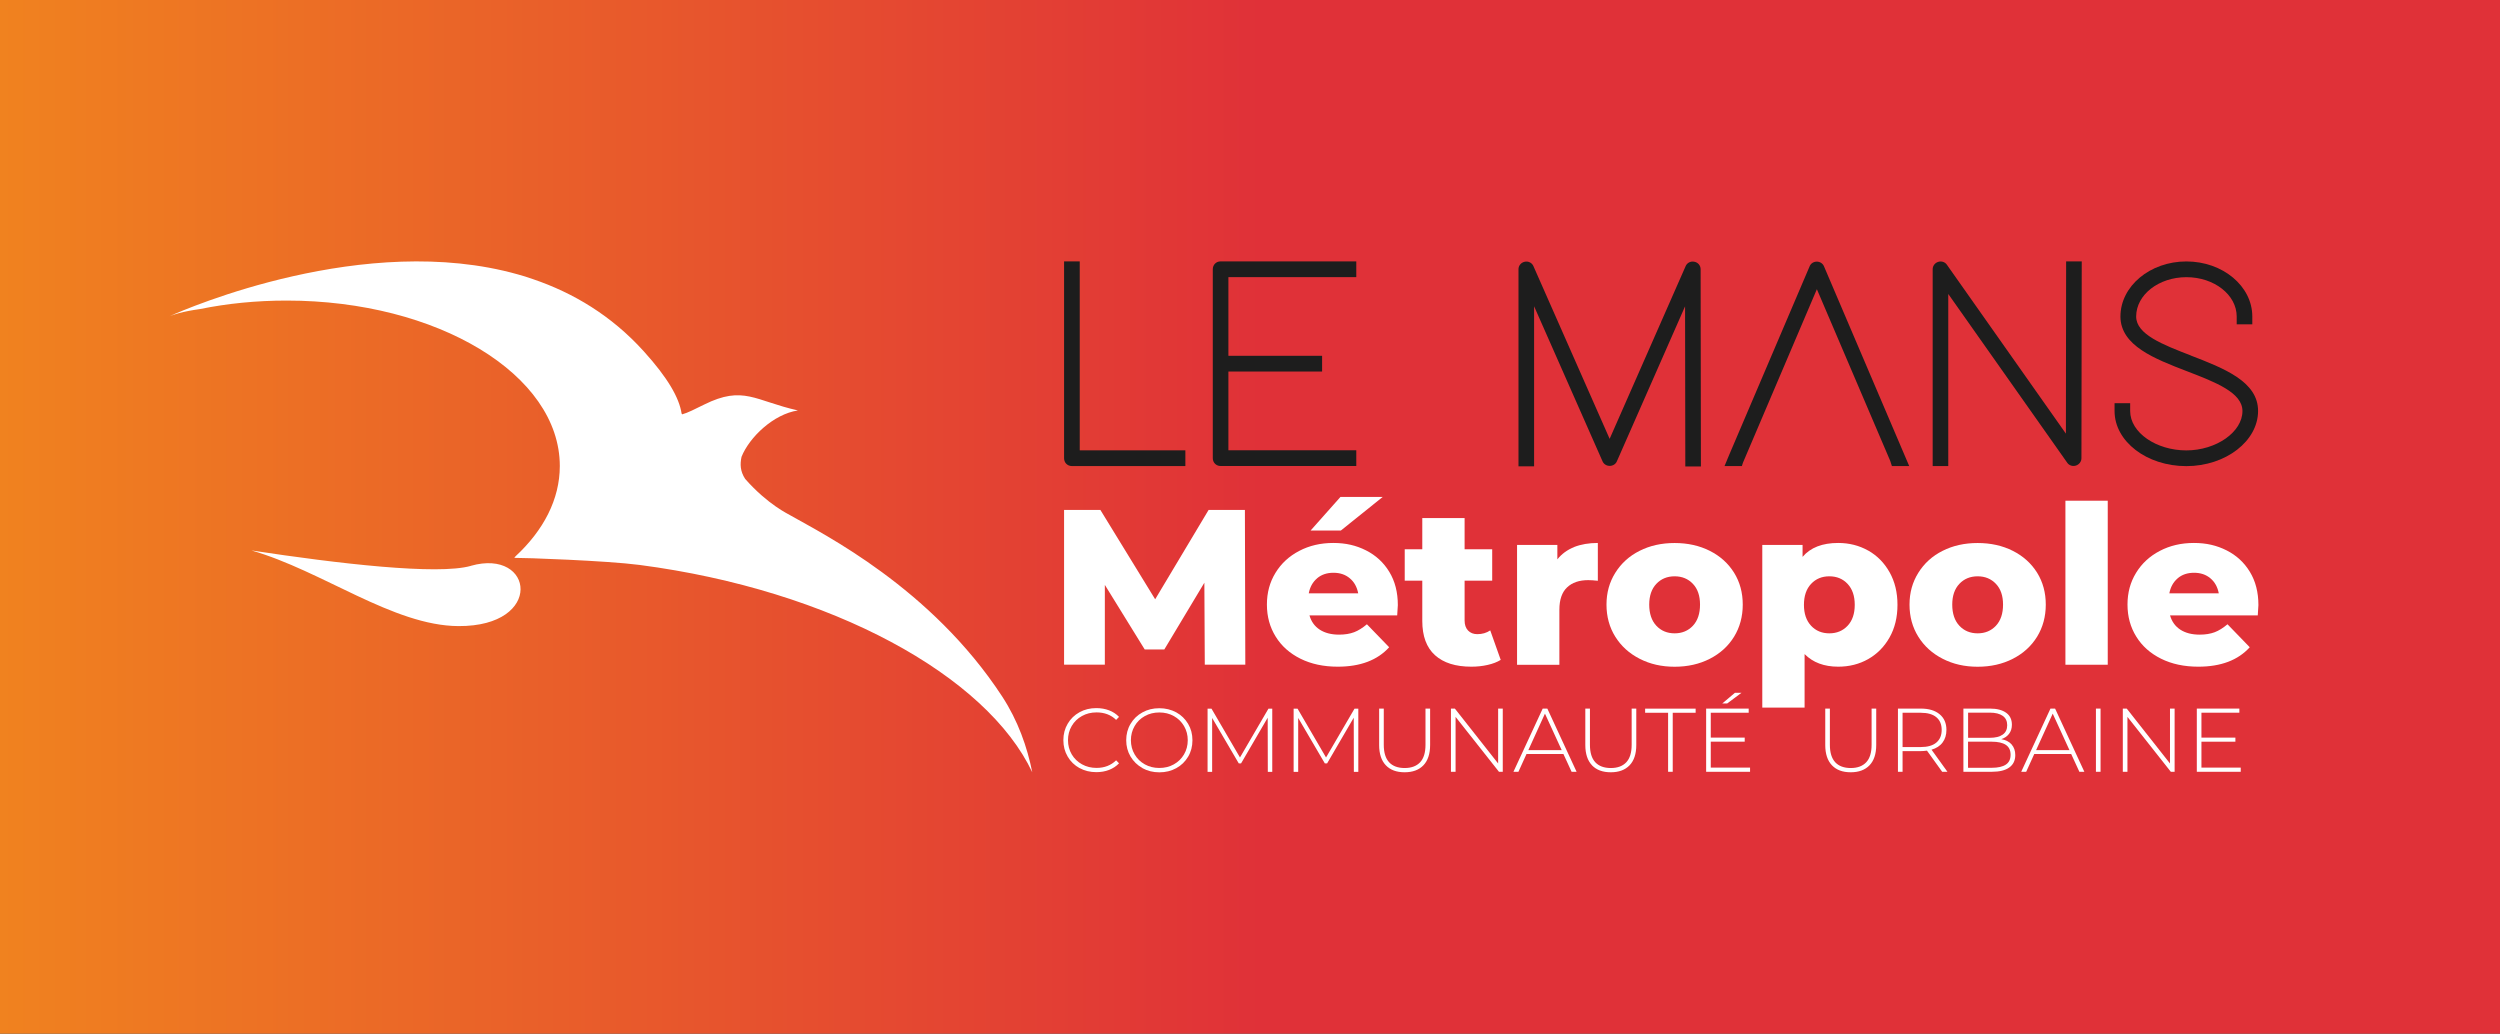 <?xml version="1.0" encoding="UTF-8"?>
<svg xmlns="http://www.w3.org/2000/svg" width="208" height="86" viewBox="0 0 208 86" fill="none">
  <rect x="0" y="0" width="208" height="86" fill="#333333" stroke="none"/>
  <path d="M208 0H0V86H208V0Z" fill="url(#paint0_linear_3456_8945)"></path>
  <g clip-path="url(#clip0_3456_8945)">
    <path d="M14.111 26.306C14.032 26.34 13.993 26.36 13.993 26.36C13.993 26.36 14.037 26.34 14.111 26.306ZM39.175 47.081C36.409 47.865 28.134 46.895 20.92 45.797C26.806 47.483 32.721 52.066 38.148 52.091C45.302 52.125 44.418 45.591 39.175 47.076V47.081ZM83.376 57.939C77.461 48.895 68.494 44.439 65.763 42.88C65.591 42.767 63.902 42.002 62.001 39.85C61.576 39.203 61.566 38.615 61.695 38.007C62.352 36.37 64.361 34.453 66.386 34.149C62.796 33.34 61.853 32.041 58.589 33.659C57.839 34.032 57.177 34.365 56.757 34.473C56.688 34.429 56.723 34.34 56.708 34.399C56.51 33.1 55.567 31.443 53.553 29.218C50.872 26.257 47.702 24.365 44.339 23.223C43.905 23.066 43.48 22.938 43.085 22.83C30.381 19.247 15.548 25.659 14.111 26.306C14.383 26.193 15.153 25.919 16.639 25.713C18.906 25.252 21.325 25.007 23.848 25.007C36.4 25.007 46.576 31.169 46.576 38.772C46.576 41.546 45.218 44.13 42.888 46.287C42.853 46.326 42.818 46.37 42.789 46.414C43.549 46.4 50.482 46.645 53.207 47.002C69.225 49.1 82.097 56.228 85.884 64.253C85.465 62.15 84.699 59.964 83.376 57.939Z" fill="white"></path>
    <path d="M100.238 55.306L100.203 48.483L96.87 54.037H95.241L91.923 48.664V55.302H88.531V42.429H91.553L96.11 49.86L100.554 42.429H103.576L103.61 55.302H100.238V55.306Z" fill="white"></path>
    <path d="M116.246 51.203H108.948C109.096 51.718 109.382 52.115 109.807 52.39C110.232 52.664 110.765 52.802 111.412 52.802C111.895 52.802 112.31 52.733 112.661 52.601C113.011 52.468 113.367 52.243 113.727 51.939L115.579 53.851C114.601 54.929 113.179 55.468 111.298 55.468C110.123 55.468 109.096 55.248 108.202 54.806C107.313 54.365 106.622 53.753 106.138 52.968C105.649 52.184 105.407 51.297 105.407 50.301C105.407 49.306 105.644 48.439 106.118 47.664C106.592 46.885 107.249 46.277 108.094 45.836C108.933 45.395 109.876 45.174 110.928 45.174C111.979 45.174 112.834 45.38 113.653 45.792C114.468 46.203 115.115 46.797 115.589 47.576C116.063 48.355 116.3 49.277 116.3 50.346C116.3 50.37 116.28 50.659 116.246 51.208V51.203ZM109.585 48.115C109.219 48.424 108.987 48.841 108.888 49.365H113.002C112.903 48.841 112.671 48.419 112.305 48.115C111.94 47.806 111.486 47.654 110.943 47.654C110.399 47.654 109.945 47.806 109.58 48.115H109.585ZM111.52 41.346H115.041L111.56 44.14H109.042L111.525 41.346H111.52Z" fill="white"></path>
    <path d="M124.862 54.9C124.565 55.086 124.205 55.223 123.775 55.321C123.351 55.419 122.896 55.468 122.413 55.468C121.104 55.468 120.097 55.15 119.391 54.512C118.685 53.875 118.334 52.924 118.334 51.659V48.311H116.873V45.699H118.334V43.105H121.855V45.699H124.151V48.311H121.855V51.62C121.855 51.978 121.948 52.253 122.141 52.459C122.334 52.66 122.59 52.762 122.911 52.762C123.321 52.762 123.677 52.66 123.988 52.449L124.857 54.895L124.862 54.9Z" fill="white"></path>
    <path d="M130.965 45.512C131.537 45.287 132.194 45.174 132.94 45.174V48.321C132.619 48.287 132.352 48.267 132.145 48.267C131.389 48.267 130.802 48.468 130.377 48.875C129.952 49.277 129.74 49.9 129.74 50.733V55.311H126.219V45.341H129.572V46.537C129.933 46.086 130.397 45.743 130.969 45.517L130.965 45.512Z" fill="white"></path>
    <path d="M136.421 54.811C135.556 54.37 134.88 53.757 134.391 52.973C133.902 52.189 133.66 51.301 133.66 50.306C133.66 49.311 133.902 48.444 134.391 47.659C134.88 46.875 135.552 46.262 136.411 45.831C137.27 45.395 138.242 45.179 139.329 45.179C140.415 45.179 141.393 45.395 142.257 45.831C143.121 46.267 143.792 46.875 144.276 47.65C144.76 48.429 144.997 49.316 144.997 50.306C144.997 51.297 144.755 52.189 144.276 52.973C143.792 53.757 143.121 54.37 142.257 54.811C141.393 55.253 140.415 55.473 139.329 55.473C138.242 55.473 137.285 55.253 136.421 54.811ZM140.85 52.061C141.245 51.64 141.442 51.051 141.442 50.306C141.442 49.561 141.245 48.993 140.85 48.576C140.455 48.159 139.946 47.949 139.329 47.949C138.712 47.949 138.203 48.159 137.808 48.576C137.413 48.993 137.215 49.571 137.215 50.306C137.215 51.042 137.413 51.64 137.808 52.061C138.203 52.483 138.712 52.694 139.329 52.694C139.946 52.694 140.455 52.483 140.85 52.061Z" fill="white"></path>
    <path d="M155.435 45.806C156.181 46.228 156.774 46.831 157.213 47.61C157.652 48.39 157.87 49.292 157.87 50.321C157.87 51.35 157.652 52.257 157.213 53.032C156.774 53.811 156.181 54.409 155.435 54.836C154.69 55.258 153.855 55.468 152.942 55.468C151.767 55.468 150.834 55.12 150.142 54.419V58.87H146.622V45.336H149.974V46.331C150.631 45.556 151.619 45.174 152.937 45.174C153.85 45.174 154.68 45.385 155.431 45.806H155.435ZM153.722 52.061C154.117 51.64 154.315 51.061 154.315 50.321C154.315 49.581 154.117 49.007 153.722 48.581C153.327 48.159 152.819 47.949 152.201 47.949C151.584 47.949 151.076 48.159 150.681 48.581C150.286 49.002 150.088 49.581 150.088 50.321C150.088 51.061 150.286 51.635 150.681 52.061C151.076 52.483 151.584 52.694 152.201 52.694C152.819 52.694 153.327 52.483 153.722 52.061Z" fill="white"></path>
    <path d="M161.632 54.811C160.768 54.37 160.091 53.757 159.603 52.973C159.114 52.189 158.872 51.301 158.872 50.306C158.872 49.311 159.114 48.444 159.603 47.659C160.091 46.875 160.763 46.262 161.622 45.831C162.481 45.395 163.454 45.179 164.54 45.179C165.626 45.179 166.604 45.395 167.468 45.831C168.332 46.267 169.004 46.875 169.488 47.65C169.972 48.429 170.209 49.316 170.209 50.306C170.209 51.297 169.967 52.189 169.488 52.973C169.004 53.757 168.332 54.37 167.468 54.811C166.604 55.253 165.626 55.473 164.54 55.473C163.454 55.473 162.496 55.253 161.632 54.811ZM166.061 52.061C166.456 51.64 166.653 51.051 166.653 50.306C166.653 49.561 166.456 48.993 166.061 48.576C165.666 48.159 165.157 47.949 164.54 47.949C163.923 47.949 163.414 48.159 163.019 48.576C162.624 48.993 162.427 49.571 162.427 50.306C162.427 51.042 162.624 51.64 163.019 52.061C163.414 52.483 163.923 52.694 164.54 52.694C165.157 52.694 165.666 52.483 166.061 52.061Z" fill="white"></path>
    <path d="M171.843 41.659H175.364V55.306H171.843V41.659Z" fill="white"></path>
    <path d="M187.846 51.203H180.548C180.696 51.718 180.983 52.115 181.407 52.39C181.832 52.664 182.365 52.802 183.012 52.802C183.496 52.802 183.911 52.733 184.261 52.601C184.612 52.468 184.967 52.243 185.328 51.939L187.179 53.851C186.202 54.929 184.78 55.468 182.898 55.468C181.723 55.468 180.696 55.248 179.803 54.806C178.914 54.365 178.222 53.753 177.739 52.968C177.25 52.184 177.008 51.297 177.008 50.301C177.008 49.306 177.245 48.439 177.719 47.664C178.193 46.885 178.85 46.277 179.694 45.836C180.533 45.395 181.476 45.174 182.528 45.174C183.58 45.174 184.434 45.38 185.254 45.792C186.068 46.203 186.715 46.797 187.189 47.576C187.663 48.355 187.9 49.277 187.9 50.346C187.9 50.37 187.88 50.659 187.846 51.208V51.203ZM181.185 48.115C180.82 48.424 180.588 48.841 180.489 49.365H184.602C184.503 48.841 184.271 48.419 183.906 48.115C183.54 47.806 183.086 47.654 182.543 47.654C182 47.654 181.545 47.806 181.18 48.115H181.185Z" fill="white"></path>
    <path d="M89.815 63.905C89.4 63.674 89.069 63.356 88.832 62.949C88.59 62.542 88.472 62.086 88.472 61.581C88.472 61.076 88.59 60.62 88.832 60.214C89.069 59.807 89.4 59.488 89.815 59.258C90.23 59.027 90.698 58.914 91.217 58.914C91.602 58.914 91.953 58.978 92.279 59.101C92.6 59.223 92.876 59.405 93.103 59.645L92.861 59.895C92.437 59.478 91.893 59.272 91.232 59.272C90.787 59.272 90.382 59.37 90.022 59.571C89.657 59.772 89.375 60.047 89.168 60.4C88.96 60.753 88.857 61.15 88.857 61.581C88.857 62.013 88.96 62.41 89.168 62.763C89.375 63.115 89.662 63.39 90.022 63.591C90.388 63.792 90.787 63.89 91.232 63.89C91.888 63.89 92.432 63.679 92.861 63.258L93.103 63.508C92.876 63.748 92.6 63.929 92.274 64.057C91.948 64.184 91.597 64.243 91.217 64.243C90.698 64.243 90.23 64.13 89.815 63.9V63.905Z" fill="white"></path>
    <path d="M95.049 63.9C94.629 63.669 94.303 63.346 94.061 62.944C93.819 62.537 93.701 62.086 93.701 61.586C93.701 61.086 93.819 60.63 94.061 60.228C94.298 59.821 94.629 59.503 95.049 59.272C95.468 59.037 95.937 58.924 96.456 58.924C96.974 58.924 97.443 59.042 97.863 59.267C98.283 59.498 98.609 59.816 98.851 60.223C99.093 60.63 99.211 61.086 99.211 61.591C99.211 62.096 99.093 62.552 98.851 62.959C98.609 63.365 98.283 63.684 97.863 63.914C97.443 64.145 96.974 64.258 96.456 64.258C95.937 64.258 95.468 64.14 95.049 63.91V63.9ZM97.661 63.596C98.021 63.395 98.302 63.12 98.51 62.767C98.717 62.414 98.821 62.017 98.821 61.586C98.821 61.155 98.717 60.758 98.51 60.405C98.302 60.052 98.021 59.777 97.661 59.576C97.3 59.375 96.9 59.277 96.456 59.277C96.011 59.277 95.612 59.375 95.251 59.576C94.891 59.777 94.604 60.052 94.402 60.405C94.195 60.758 94.091 61.155 94.091 61.586C94.091 62.017 94.195 62.414 94.402 62.767C94.609 63.12 94.891 63.395 95.251 63.596C95.612 63.797 96.011 63.895 96.456 63.895C96.9 63.895 97.3 63.797 97.661 63.596Z" fill="white"></path>
    <path d="M105.482 64.213L105.472 59.713L103.255 63.517H103.067L100.85 59.733V64.218H100.47V58.959H100.796L103.166 63.022L105.536 58.959H105.852V64.218H105.482V64.213Z" fill="white"></path>
    <path d="M112.641 64.213L112.631 59.713L110.414 63.517H110.227L108.01 59.733V64.218H107.63V58.959H107.956L110.326 63.022L112.696 58.959H113.012V64.218H112.641V64.213Z" fill="white"></path>
    <path d="M115.303 63.674C114.932 63.287 114.745 62.723 114.745 61.983V58.954H115.13V61.968C115.13 62.615 115.278 63.096 115.574 63.419C115.87 63.738 116.305 63.9 116.868 63.9C117.431 63.9 117.855 63.738 118.157 63.419C118.453 63.101 118.601 62.615 118.601 61.968V58.954H118.986V61.983C118.986 62.723 118.798 63.287 118.428 63.674C118.053 64.062 117.534 64.253 116.863 64.253C116.191 64.253 115.673 64.062 115.303 63.674Z" fill="white"></path>
    <path d="M125.03 58.954V64.213H124.714L121.104 59.645V64.213H120.719V58.954H121.045L124.645 63.522V58.954H125.03Z" fill="white"></path>
    <path d="M130.076 62.733H127.005L126.333 64.213H125.918L128.353 58.954H128.738L131.172 64.213H130.757L130.076 62.733ZM129.933 62.41L128.54 59.375L127.158 62.41H129.933Z" fill="white"></path>
    <path d="M132.456 63.674C132.086 63.287 131.898 62.723 131.898 61.983V58.954H132.283V61.968C132.283 62.615 132.431 63.096 132.727 63.419C133.024 63.738 133.458 63.9 134.021 63.9C134.584 63.9 135.009 63.738 135.31 63.419C135.606 63.101 135.754 62.615 135.754 61.968V58.954H136.139V61.983C136.139 62.723 135.952 63.287 135.581 63.674C135.206 64.062 134.688 64.253 134.016 64.253C133.345 64.253 132.826 64.062 132.451 63.674H132.456Z" fill="white"></path>
    <path d="M138.781 59.302H136.875V58.959H141.077V59.302H139.171V64.213H138.786V59.302H138.781Z" fill="white"></path>
    <path d="M145.605 63.87V64.214H141.951V58.954H145.491V59.297H142.336V61.37H145.16V61.709H142.336V63.865H145.605V63.87ZM144.351 57.64H144.894L143.704 58.527H143.294L144.346 57.64H144.351Z" fill="white"></path>
    <path d="M152.419 63.674C152.048 63.287 151.861 62.723 151.861 61.983V58.954H152.246V61.968C152.246 62.615 152.394 63.096 152.69 63.419C152.986 63.738 153.421 63.9 153.984 63.9C154.547 63.9 154.971 63.738 155.272 63.419C155.569 63.101 155.717 62.615 155.717 61.968V58.954H156.102V61.983C156.102 62.723 155.914 63.287 155.544 63.674C155.169 64.062 154.65 64.253 153.979 64.253C153.307 64.253 152.789 64.062 152.419 63.674Z" fill="white"></path>
    <path d="M161.588 64.213L160.324 62.454C160.136 62.478 159.963 62.493 159.81 62.493H158.294V64.213H157.909V58.954H159.81C160.477 58.954 161 59.111 161.375 59.424C161.756 59.738 161.943 60.174 161.943 60.728C161.943 61.145 161.835 61.493 161.622 61.777C161.41 62.062 161.099 62.258 160.704 62.375L162.027 64.213H161.588ZM159.81 62.155C160.373 62.155 160.808 62.032 161.104 61.782C161.4 61.532 161.548 61.184 161.548 60.728C161.548 60.272 161.4 59.919 161.104 59.674C160.808 59.424 160.373 59.302 159.81 59.302H158.294V62.155H159.81Z" fill="white"></path>
    <path d="M167.37 61.944C167.567 62.169 167.671 62.464 167.671 62.821C167.671 63.267 167.508 63.611 167.177 63.851C166.851 64.091 166.362 64.213 165.716 64.213H163.355V58.954H165.568C166.14 58.954 166.59 59.071 166.911 59.302C167.231 59.532 167.39 59.865 167.39 60.297C167.39 60.596 167.31 60.851 167.152 61.057C166.994 61.263 166.777 61.41 166.506 61.498C166.886 61.566 167.172 61.714 167.37 61.939V61.944ZM163.746 59.287V61.385H165.553C166.017 61.385 166.372 61.297 166.624 61.12C166.876 60.944 166.999 60.679 166.999 60.336C166.999 59.993 166.876 59.738 166.624 59.557C166.372 59.38 166.017 59.292 165.553 59.292H163.746V59.287ZM166.886 63.615C167.152 63.439 167.281 63.164 167.281 62.792C167.281 62.419 167.148 62.15 166.886 61.973C166.619 61.797 166.229 61.709 165.716 61.709H163.741V63.88H165.716C166.229 63.88 166.619 63.792 166.886 63.615Z" fill="white"></path>
    <path d="M172.322 62.733H169.251L168.579 64.213H168.165L170.599 58.954H170.984L173.418 64.213H173.003L172.322 62.733ZM172.179 62.41L170.786 59.375L169.404 62.41H172.179Z" fill="white"></path>
    <path d="M174.381 58.954H174.766V64.213H174.381V58.954Z" fill="white"></path>
    <path d="M180.928 58.954V64.213H180.612L177.003 59.645V64.213H176.618V58.954H176.944L180.543 63.522V58.954H180.928Z" fill="white"></path>
    <path d="M186.429 63.87V64.213H182.775V58.954H186.315V59.297H183.16V61.37H185.985V61.709H183.16V63.865H186.429V63.87Z" fill="white"></path>
    <path d="M89.829 21.747H88.531V38.125C88.531 38.497 88.812 38.777 89.183 38.777H98.623V37.468H89.834V21.747H89.829Z" fill="#1D1D1D"></path>
    <path d="M100.904 22.399V38.12C100.904 38.492 101.186 38.772 101.556 38.772H112.843V37.463H102.203V30.909H109.999V29.6H102.203V23.056H112.843V21.747H101.556C101.186 21.747 100.904 22.026 100.904 22.399Z" fill="#1D1D1D"></path>
    <path d="M141.516 38.801L141.492 22.399C141.492 22.095 141.279 21.835 140.968 21.776C140.662 21.713 140.366 21.865 140.247 22.139L133.922 36.512L127.582 22.144C127.464 21.865 127.163 21.713 126.862 21.776C126.555 21.84 126.338 22.095 126.338 22.399V38.801H127.637V25.483L133.33 38.38C133.429 38.61 133.661 38.762 133.927 38.762C134.194 38.762 134.426 38.61 134.52 38.39L140.198 25.487L140.218 38.811H141.516V38.801Z" fill="#1D1D1D"></path>
    <path d="M151.159 21.767C150.893 21.767 150.661 21.919 150.567 22.144L143.857 37.87L143.481 38.777H144.923L145.017 38.488L151.164 24.061L157.267 38.346L157.406 38.777H158.847L151.752 22.149C151.653 21.919 151.421 21.767 151.154 21.767H151.159Z" fill="#1D1D1D"></path>
    <path d="M171.878 36.071L161.978 22.022C161.82 21.796 161.533 21.703 161.262 21.786C160.985 21.87 160.798 22.12 160.798 22.399V38.777H162.096V24.458L171.996 38.502C172.149 38.728 172.44 38.821 172.712 38.738C172.989 38.649 173.176 38.404 173.176 38.125L173.201 21.747H171.902L171.883 36.071H171.878Z" fill="#1D1D1D"></path>
    <path d="M182.291 29.581C179.946 28.674 177.729 27.821 177.729 26.335C177.729 24.526 179.605 23.061 181.911 23.061C184.217 23.061 186.093 24.531 186.093 26.335V26.987H187.392V26.335C187.392 23.806 184.933 21.752 181.906 21.752C178.879 21.752 176.42 23.811 176.42 26.34C176.435 28.762 179.249 29.845 181.975 30.894C184.34 31.806 186.572 32.664 186.572 34.198C186.572 35.943 184.39 37.473 181.901 37.473C179.412 37.473 177.23 36.002 177.23 34.198V33.546H175.931V34.198C175.931 36.728 178.608 38.782 181.901 38.782C185.194 38.782 187.871 36.684 187.871 34.198C187.885 31.747 185.031 30.644 182.276 29.581H182.291Z" fill="#1D1D1D"></path>
  </g>
  <defs>
    <linearGradient id="paint0_linear_3456_8945" x1="208" y1="43" x2="0" y2="43" gradientUnits="userSpaceOnUse">
      <stop offset="0.495" stop-color="#E03138"></stop>
      <stop offset="1" stop-color="#F0821F"></stop>
    </linearGradient>
    <clipPath id="clip0_3456_8945">
      <rect width="173.908" height="42.506" fill="white" transform="translate(13.993 21.747)"></rect>
    </clipPath>
  </defs>
</svg>

